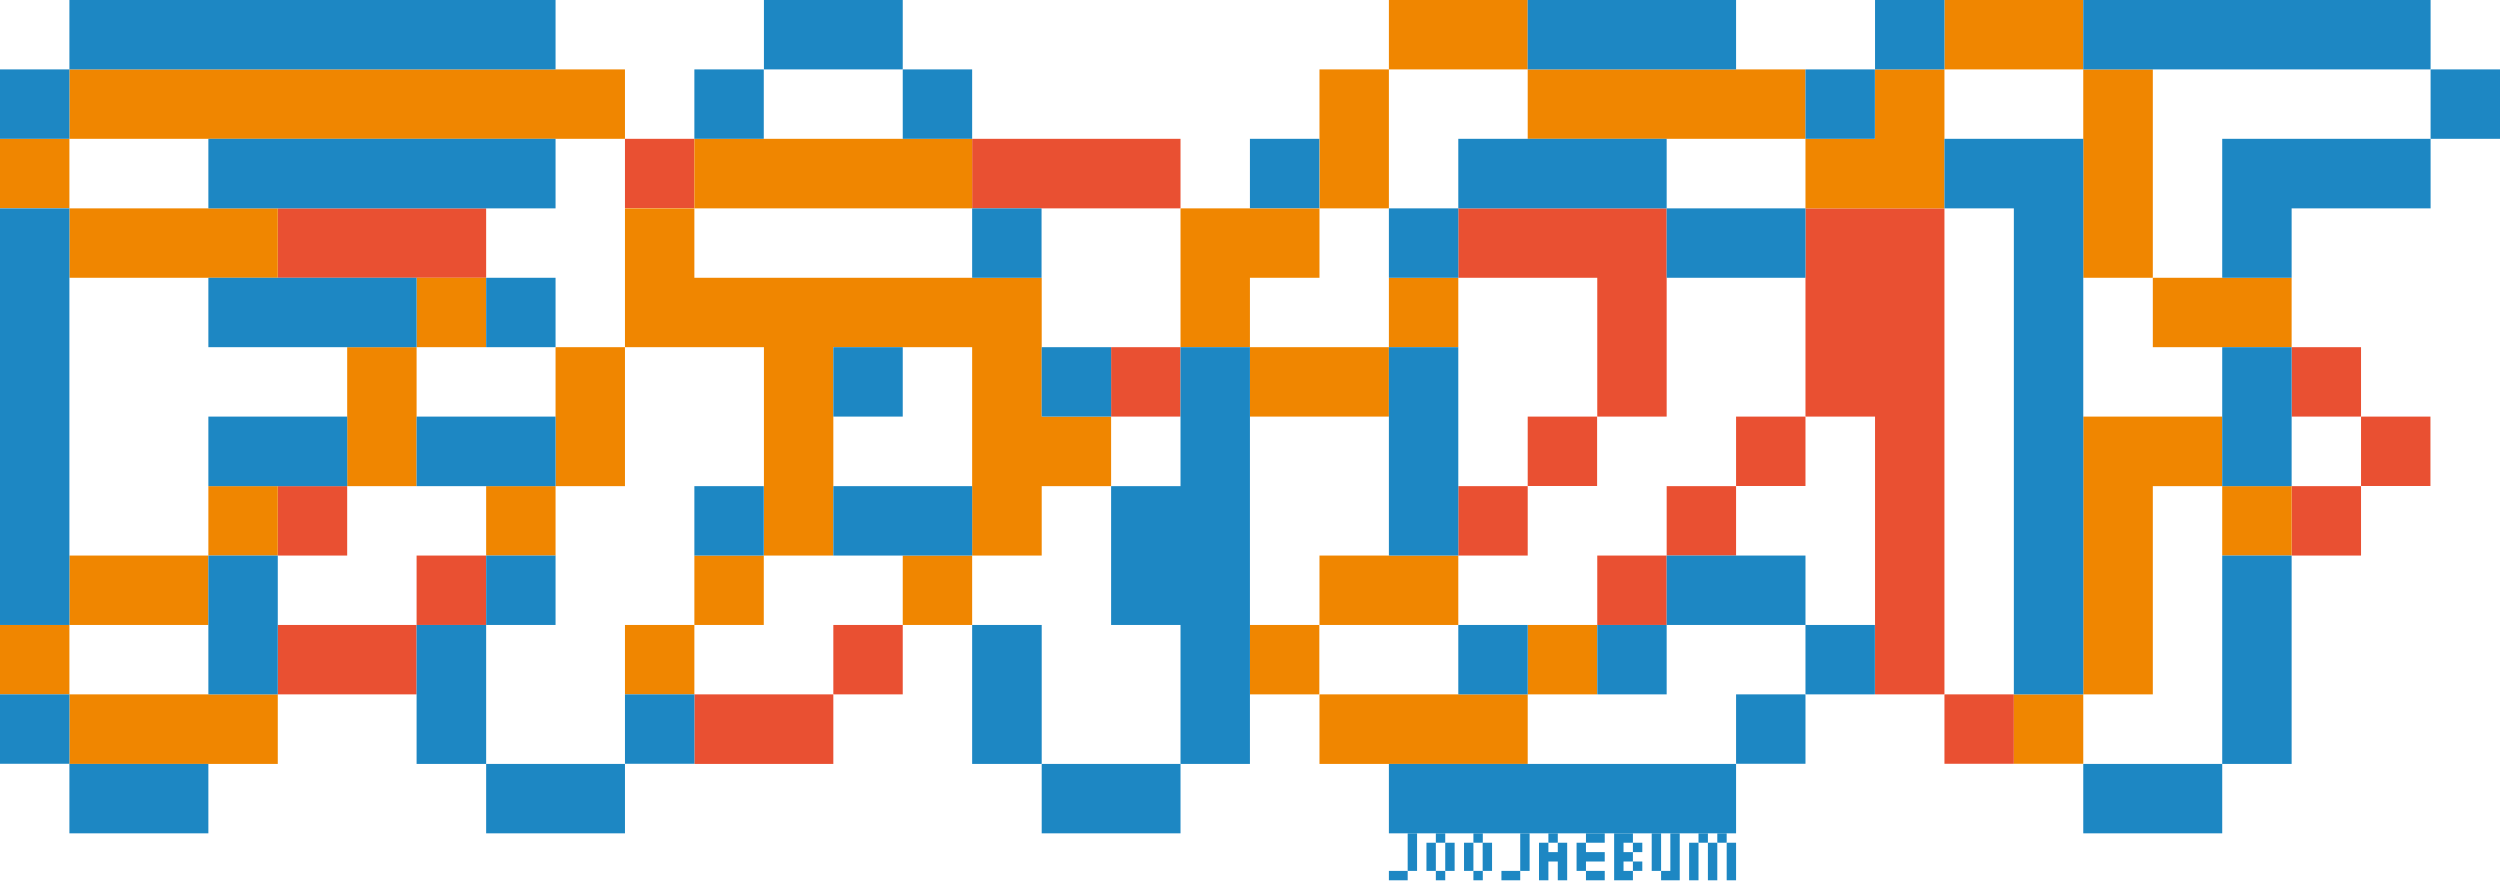 <?xml version="1.0" encoding="utf-8"?>
<!-- Generator: Adobe Illustrator 27.0.1, SVG Export Plug-In . SVG Version: 6.00 Build 0)  -->
<svg version="1.1" id="レイヤー_1" xmlns="http://www.w3.org/2000/svg" xmlns:xlink="http://www.w3.org/1999/xlink" x="0px"
	 y="0px" viewBox="0 0 1703.7 602.9" style="enable-background:new 0 0 1703.7 602.9;" xml:space="preserve">
<style type="text/css">
	.st0{fill:#1D87C3;}
	.st1{fill:#E95032;}
	.st2{fill:#F08600;}
</style>
<g>
	<polygon class="st0" points="1087.2,599.9 1093.6,599.9 1093.6,593.5 1087.2,593.5 1080.8,593.5 1080.8,599.9 	"/>
	<polygon class="st0" points="1023.2,593.5 1023.2,599.9 1029.6,599.9 1036,599.9 1036,593.5 1029.6,593.5 	"/>
	<rect x="1004.1" y="593.5" class="st0" width="6.4" height="6.4"/>
	<rect x="978.5" y="593.5" class="st0" width="6.4" height="6.4"/>
	<polygon class="st0" points="946.5,593.5 946.5,599.9 952.9,599.9 959.3,599.9 959.3,593.5 952.9,593.5 	"/>
	<rect x="1112.8" y="587.1" class="st0" width="6.4" height="6.4"/>
	<polygon class="st0" points="1132,580.7 1132,574.3 1132,567.9 1125.6,567.9 1125.6,574.3 1125.6,580.7 1125.6,587.1 1125.6,593.5 
		1132,593.5 1132,587.1 	"/>
	<polygon class="st0" points="1004.1,580.7 1004.1,574.3 997.7,574.3 997.7,580.7 997.7,587.1 997.7,593.5 1004.1,593.5 
		1004.1,587.1 	"/>
	<polygon class="st0" points="978.5,580.7 978.5,574.3 972.1,574.3 972.1,580.7 972.1,587.1 972.1,593.5 978.5,593.5 978.5,587.1 	
		"/>
	<polygon class="st0" points="1176.7,574.3 1176.7,580.7 1176.7,587.1 1176.7,593.5 1176.7,599.9 1183.1,599.9 1183.1,593.5 
		1183.1,587.1 1183.1,580.7 1183.1,574.3 	"/>
	<polygon class="st0" points="1163.9,580.7 1163.9,587.1 1163.9,593.5 1163.9,599.9 1170.3,599.9 1170.3,593.5 1170.3,587.1 
		1170.3,580.7 1170.3,574.3 1163.9,574.3 	"/>
	<polygon class="st0" points="1151.1,580.7 1151.1,587.1 1151.1,593.5 1151.1,599.9 1157.5,599.9 1157.5,593.5 1157.5,587.1 
		1157.5,580.7 1157.5,574.3 1151.1,574.3 	"/>
	<rect x="1112.8" y="574.3" class="st0" width="6.4" height="6.4"/>
	<polygon class="st0" points="1106.4,574.3 1112.8,574.3 1112.8,567.9 1106.4,567.9 1100,567.9 1100,574.3 1100,580.7 1100,587.1 
		1100,593.5 1100,599.9 1106.4,599.9 1112.8,599.9 1112.8,593.5 1106.4,593.5 1106.4,587.1 1112.8,587.1 1112.8,580.7 1106.4,580.7 
			"/>
	<polygon class="st0" points="1074.4,580.7 1074.4,587.1 1074.4,593.5 1080.8,593.5 1080.8,587.1 1087.2,587.1 1093.6,587.1 
		1093.6,580.7 1087.2,580.7 1080.8,580.7 1080.8,574.3 1074.4,574.3 	"/>
	<polygon class="st0" points="1061.6,580.7 1055.2,580.7 1055.2,574.3 1048.8,574.3 1048.8,580.7 1048.8,587.1 1048.8,593.5 
		1048.8,599.9 1055.2,599.9 1055.2,593.5 1055.2,587.1 1061.6,587.1 1061.6,593.5 1061.6,599.9 1068,599.9 1068,593.5 1068,587.1 
		1068,580.7 1068,574.3 1061.6,574.3 	"/>
	<polygon class="st0" points="1010.4,580.7 1010.4,587.1 1010.4,593.5 1016.8,593.5 1016.8,587.1 1016.8,580.7 1016.8,574.3 
		1010.4,574.3 	"/>
	<polygon class="st0" points="984.9,580.7 984.9,587.1 984.9,593.5 991.3,593.5 991.3,587.1 991.3,580.7 991.3,574.3 984.9,574.3 	
		"/>
	<rect x="1170.3" y="567.9" class="st0" width="6.4" height="6.4"/>
	<rect x="1157.5" y="567.9" class="st0" width="6.4" height="6.4"/>
	<polygon class="st0" points="1138.3,574.3 1138.3,580.7 1138.3,587.1 1138.3,593.5 1132,593.5 1132,599.9 1138.3,599.9 
		1144.7,599.9 1144.7,593.5 1144.7,587.1 1144.7,580.7 1144.7,574.3 1144.7,567.9 1138.3,567.9 	"/>
	<polygon class="st0" points="1080.8,567.9 1080.8,574.3 1087.2,574.3 1093.6,574.3 1093.6,567.9 1087.2,567.9 	"/>
	<rect x="1055.2" y="567.9" class="st0" width="6.4" height="6.4"/>
	<polygon class="st0" points="1036,574.3 1036,580.7 1036,587.1 1036,593.5 1042.4,593.5 1042.4,587.1 1042.4,580.7 1042.4,574.3 
		1042.4,567.9 1036,567.9 	"/>
	<rect x="1004.1" y="567.9" class="st0" width="6.4" height="6.4"/>
	<rect x="978.5" y="567.9" class="st0" width="6.4" height="6.4"/>
	<polygon class="st0" points="959.3,574.3 959.3,580.7 959.3,587.1 959.3,593.5 965.7,593.5 965.7,587.1 965.7,580.7 965.7,574.3 
		965.7,567.9 959.3,567.9 	"/>
</g>
<g>
	<g>
		<rect x="1325.1" y="473.2" class="st1" width="47.3" height="47.3"/>
		<polygon class="st1" points="473.2,473.2 473.2,520.6 520.6,520.6 567.9,520.6 567.9,473.2 520.6,473.2 		"/>
		<rect x="567.9" y="425.9" class="st1" width="47.3" height="47.3"/>
		<polygon class="st1" points="189.3,425.9 189.3,473.2 236.6,473.2 283.9,473.2 283.9,425.9 236.6,425.9 		"/>
		<polygon class="st1" points="1325.1,378.6 1325.1,331.3 1325.1,283.9 1325.1,236.6 1325.1,189.3 1325.1,142 1277.8,142 
			1230.4,142 1230.4,189.3 1230.4,236.6 1230.4,283.9 1277.8,283.9 1277.8,331.3 1277.8,378.6 1277.8,425.9 1277.8,473.2 
			1325.1,473.2 1325.1,425.9 		"/>
		<rect x="1088.5" y="378.6" class="st1" width="47.3" height="47.3"/>
		<rect x="283.9" y="378.6" class="st1" width="47.3" height="47.3"/>
		<rect x="1561.7" y="331.3" class="st1" width="47.3" height="47.3"/>
		<rect x="1135.8" y="331.3" class="st1" width="47.3" height="47.3"/>
		<rect x="993.8" y="331.3" class="st1" width="47.3" height="47.3"/>
		<rect x="189.3" y="331.3" class="st1" width="47.3" height="47.3"/>
		<rect x="1609" y="283.9" class="st1" width="47.3" height="47.3"/>
		<rect x="1183.1" y="283.9" class="st1" width="47.3" height="47.3"/>
		<rect x="1041.1" y="283.9" class="st1" width="47.3" height="47.3"/>
		<rect x="1561.7" y="236.6" class="st1" width="47.3" height="47.3"/>
		<polygon class="st1" points="1135.8,236.6 1135.8,189.3 1135.8,142 1088.5,142 1041.1,142 993.8,142 993.8,189.3 1041.1,189.3 
			1088.5,189.3 1088.5,236.6 1088.5,283.9 1135.8,283.9 		"/>
		<rect x="757.2" y="236.6" class="st1" width="47.3" height="47.3"/>
		<polygon class="st1" points="236.6,142 189.3,142 189.3,189.3 236.6,189.3 283.9,189.3 331.3,189.3 331.3,142 283.9,142 		"/>
		<polygon class="st1" points="709.9,94.6 662.5,94.6 662.5,142 709.9,142 757.2,142 804.5,142 804.5,94.6 757.2,94.6 		"/>
		<rect x="425.9" y="94.6" class="st1" width="47.3" height="47.3"/>
	</g>
	<g>
		<rect x="1372.4" y="473.2" class="st2" width="47.3" height="47.3"/>
		<polygon class="st2" points="946.5,473.2 899.2,473.2 899.2,520.6 946.5,520.6 993.8,520.6 1041.1,520.6 1041.1,473.2 
			993.8,473.2 		"/>
		<polygon class="st2" points="94.6,520.6 142,520.6 189.3,520.6 189.3,473.2 142,473.2 94.6,473.2 47.3,473.2 47.3,520.6 		"/>
		<rect x="1041.1" y="425.9" class="st2" width="47.3" height="47.3"/>
		<rect x="851.8" y="425.9" class="st2" width="47.3" height="47.3"/>
		<rect x="425.9" y="425.9" class="st2" width="47.3" height="47.3"/>
		<rect y="425.9" class="st2" width="47.3" height="47.3"/>
		<polygon class="st2" points="993.8,425.9 993.8,378.6 946.5,378.6 899.2,378.6 899.2,425.9 946.5,425.9 		"/>
		<rect x="615.2" y="378.6" class="st2" width="47.3" height="47.3"/>
		<rect x="473.2" y="378.6" class="st2" width="47.3" height="47.3"/>
		<polygon class="st2" points="47.3,378.6 47.3,425.9 94.6,425.9 142,425.9 142,378.6 94.6,378.6 		"/>
		<rect x="1514.4" y="331.3" class="st2" width="47.3" height="47.3"/>
		<rect x="331.3" y="331.3" class="st2" width="47.3" height="47.3"/>
		<rect x="142" y="331.3" class="st2" width="47.3" height="47.3"/>
		<polygon class="st2" points="1467.1,283.9 1419.7,283.9 1419.7,331.3 1419.7,378.6 1419.7,425.9 1419.7,473.2 1467.1,473.2 
			1467.1,425.9 1467.1,378.6 1467.1,331.3 1514.4,331.3 1514.4,283.9 		"/>
		<polygon class="st2" points="899.2,283.9 946.5,283.9 946.5,236.6 899.2,236.6 851.8,236.6 851.8,283.9 		"/>
		<polygon class="st2" points="709.9,236.6 709.9,189.3 662.5,189.3 615.2,189.3 567.9,189.3 520.6,189.3 473.2,189.3 473.2,142 
			425.9,142 425.9,189.3 425.9,236.6 473.2,236.6 520.6,236.6 520.6,283.9 520.6,331.3 520.6,378.6 567.9,378.6 567.9,331.3 
			567.9,283.9 567.9,236.6 615.2,236.6 662.5,236.6 662.5,283.9 662.5,331.3 662.5,378.6 709.9,378.6 709.9,331.3 757.2,331.3 
			757.2,283.9 709.9,283.9 		"/>
		<polygon class="st2" points="378.6,283.9 378.6,331.3 425.9,331.3 425.9,283.9 425.9,236.6 378.6,236.6 		"/>
		<polygon class="st2" points="236.6,283.9 236.6,331.3 283.9,331.3 283.9,283.9 283.9,236.6 236.6,236.6 		"/>
		<polygon class="st2" points="1514.4,189.3 1467.1,189.3 1467.1,236.6 1514.4,236.6 1561.7,236.6 1561.7,189.3 		"/>
		<rect x="946.5" y="189.3" class="st2" width="47.3" height="47.3"/>
		<rect x="283.9" y="189.3" class="st2" width="47.3" height="47.3"/>
		<polygon class="st2" points="804.5,142 804.5,189.3 804.5,236.6 851.8,236.6 851.8,189.3 899.2,189.3 899.2,142 851.8,142 		"/>
		<polygon class="st2" points="94.6,189.3 142,189.3 189.3,189.3 189.3,142 142,142 94.6,142 47.3,142 47.3,189.3 		"/>
		<polygon class="st2" points="1467.1,94.6 1467.1,47.3 1419.7,47.3 1419.7,94.6 1419.7,142 1419.7,189.3 1467.1,189.3 1467.1,142 
					"/>
		<polygon class="st2" points="567.9,142 615.2,142 662.5,142 662.5,94.6 615.2,94.6 567.9,94.6 520.6,94.6 473.2,94.6 473.2,142 
			520.6,142 		"/>
		<rect y="94.6" class="st2" width="47.3" height="47.3"/>
		<polygon class="st2" points="1277.8,94.6 1230.4,94.6 1230.4,142 1277.8,142 1325.1,142 1325.1,94.6 1325.1,47.3 1277.8,47.3 		
			"/>
		<polygon class="st2" points="1183.1,47.3 1135.8,47.3 1088.5,47.3 1041.1,47.3 1041.1,94.6 1088.5,94.6 1135.8,94.6 1183.1,94.6 
			1230.4,94.6 1230.4,47.3 		"/>
		<polygon class="st2" points="899.2,94.6 899.2,142 946.5,142 946.5,94.6 946.5,47.3 899.2,47.3 		"/>
		<polygon class="st2" points="142,94.6 189.3,94.6 236.6,94.6 283.9,94.6 331.3,94.6 378.6,94.6 425.9,94.6 425.9,47.3 378.6,47.3 
			331.3,47.3 283.9,47.3 236.6,47.3 189.3,47.3 142,47.3 94.6,47.3 47.3,47.3 47.3,94.6 94.6,94.6 		"/>
		<polygon class="st2" points="1372.4,0 1325.1,0 1325.1,47.3 1372.4,47.3 1419.7,47.3 1419.7,0 		"/>
		<polygon class="st2" points="993.8,0 946.5,0 946.5,47.3 993.8,47.3 1041.1,47.3 1041.1,0 		"/>
	</g>
	<g>
		<polygon class="st0" points="1419.7,520.6 1419.7,567.9 1467.1,567.9 1514.4,567.9 1514.4,520.6 1467.1,520.6 		"/>
		<polygon class="st0" points="1088.5,520.6 1041.1,520.6 993.8,520.6 946.5,520.6 946.5,567.9 993.8,567.9 1041.1,567.9 
			1088.5,567.9 1135.8,567.9 1183.1,567.9 1183.1,520.6 1135.8,520.6 		"/>
		<polygon class="st0" points="709.9,520.6 709.9,567.9 757.2,567.9 804.5,567.9 804.5,520.6 757.2,520.6 		"/>
		<polygon class="st0" points="331.3,520.6 331.3,567.9 378.6,567.9 425.9,567.9 425.9,520.6 378.6,520.6 		"/>
		<polygon class="st0" points="47.3,520.6 47.3,567.9 94.6,567.9 142,567.9 142,520.6 94.6,520.6 		"/>
		<rect x="1183.1" y="473.2" class="st0" width="47.3" height="47.3"/>
		<rect x="425.9" y="473.2" class="st0" width="47.3" height="47.3"/>
		<rect y="473.2" class="st0" width="47.3" height="47.3"/>
		<rect x="1230.4" y="425.9" class="st0" width="47.3" height="47.3"/>
		<rect x="1088.5" y="425.9" class="st0" width="47.3" height="47.3"/>
		<rect x="993.8" y="425.9" class="st0" width="47.3" height="47.3"/>
		<polygon class="st0" points="709.9,425.9 662.5,425.9 662.5,473.2 662.5,520.6 709.9,520.6 709.9,473.2 		"/>
		<polygon class="st0" points="331.3,425.9 283.9,425.9 283.9,473.2 283.9,520.6 331.3,520.6 331.3,473.2 		"/>
		<polygon class="st0" points="1514.4,425.9 1514.4,473.2 1514.4,520.6 1561.7,520.6 1561.7,473.2 1561.7,425.9 1561.7,378.6 
			1514.4,378.6 		"/>
		<polygon class="st0" points="1183.1,378.6 1135.8,378.6 1135.8,425.9 1183.1,425.9 1230.4,425.9 1230.4,378.6 		"/>
		<rect x="331.3" y="378.6" class="st0" width="47.3" height="47.3"/>
		<polygon class="st0" points="142,425.9 142,473.2 189.3,473.2 189.3,425.9 189.3,378.6 142,378.6 		"/>
		<polygon class="st0" points="47.3,378.6 47.3,331.3 47.3,283.9 47.3,236.6 47.3,189.3 47.3,142 0,142 0,189.3 0,236.6 0,283.9 
			0,331.3 0,378.6 0,425.9 47.3,425.9 		"/>
		<polygon class="st0" points="993.8,331.3 993.8,283.9 993.8,236.6 946.5,236.6 946.5,283.9 946.5,331.3 946.5,378.6 993.8,378.6 
					"/>
		<polygon class="st0" points="662.5,331.3 615.2,331.3 567.9,331.3 567.9,378.6 615.2,378.6 662.5,378.6 		"/>
		<rect x="473.2" y="331.3" class="st0" width="47.3" height="47.3"/>
		<polygon class="st0" points="283.9,283.9 283.9,331.3 331.3,331.3 378.6,331.3 378.6,283.9 331.3,283.9 		"/>
		<polygon class="st0" points="142,283.9 142,331.3 189.3,331.3 236.6,331.3 236.6,283.9 189.3,283.9 		"/>
		<polygon class="st0" points="1514.4,283.9 1514.4,331.3 1561.7,331.3 1561.7,283.9 1561.7,236.6 1514.4,236.6 		"/>
		<polygon class="st0" points="804.5,283.9 804.5,331.3 757.2,331.3 757.2,378.6 757.2,425.9 804.5,425.9 804.5,473.2 804.5,520.6 
			851.8,520.6 851.8,473.2 851.8,425.9 851.8,378.6 851.8,331.3 851.8,283.9 851.8,236.6 804.5,236.6 		"/>
		<rect x="709.9" y="236.6" class="st0" width="47.3" height="47.3"/>
		<rect x="567.9" y="236.6" class="st0" width="47.3" height="47.3"/>
		<polygon class="st0" points="1372.4,236.6 1372.4,283.9 1372.4,331.3 1372.4,378.6 1372.4,425.9 1372.4,473.2 1419.7,473.2 
			1419.7,425.9 1419.7,378.6 1419.7,331.3 1419.7,283.9 1419.7,236.6 1419.7,189.3 1419.7,142 1419.7,94.6 1372.4,94.6 1325.1,94.6 
			1325.1,142 1372.4,142 1372.4,189.3 		"/>
		<rect x="331.3" y="189.3" class="st0" width="47.3" height="47.3"/>
		<polygon class="st0" points="283.9,189.3 236.6,189.3 189.3,189.3 142,189.3 142,236.6 189.3,236.6 236.6,236.6 283.9,236.6 		"/>
		<polygon class="st0" points="1183.1,189.3 1230.4,189.3 1230.4,142 1183.1,142 1135.8,142 1135.8,189.3 		"/>
		<rect x="946.5" y="142" class="st0" width="47.3" height="47.3"/>
		<rect x="662.5" y="142" class="st0" width="47.3" height="47.3"/>
		<polygon class="st0" points="1561.7,94.6 1514.4,94.6 1514.4,142 1514.4,189.3 1561.7,189.3 1561.7,142 1609,142 1656.4,142 
			1656.4,94.6 1609,94.6 		"/>
		<polygon class="st0" points="1088.5,142 1135.8,142 1135.8,94.6 1088.5,94.6 1041.1,94.6 993.8,94.6 993.8,142 1041.1,142 		"/>
		<rect x="851.8" y="94.6" class="st0" width="47.3" height="47.3"/>
		<polygon class="st0" points="378.6,94.6 331.3,94.6 283.9,94.6 236.6,94.6 189.3,94.6 142,94.6 142,142 189.3,142 236.6,142 
			283.9,142 331.3,142 378.6,142 		"/>
		<rect x="1656.4" y="47.3" class="st0" width="47.3" height="47.3"/>
		<rect x="1230.4" y="47.3" class="st0" width="47.3" height="47.3"/>
		<rect x="615.2" y="47.3" class="st0" width="47.3" height="47.3"/>
		<rect x="473.2" y="47.3" class="st0" width="47.3" height="47.3"/>
		<rect y="47.3" class="st0" width="47.3" height="47.3"/>
		<polygon class="st0" points="1609,0 1561.7,0 1514.4,0 1467.1,0 1419.7,0 1419.7,47.3 1467.1,47.3 1514.4,47.3 1561.7,47.3 
			1609,47.3 1656.4,47.3 1656.4,0 		"/>
		<rect x="1277.8" class="st0" width="47.3" height="47.3"/>
		<polygon class="st0" points="1135.8,47.3 1183.1,47.3 1183.1,0 1135.8,0 1088.5,0 1041.1,0 1041.1,47.3 1088.5,47.3 		"/>
		<polygon class="st0" points="615.2,47.3 615.2,0 567.9,0 520.6,0 520.6,47.3 567.9,47.3 		"/>
		<polygon class="st0" points="142,47.3 189.3,47.3 236.6,47.3 283.9,47.3 331.3,47.3 378.6,47.3 378.6,0 331.3,0 283.9,0 236.6,0 
			189.3,0 142,0 94.6,0 47.3,0 47.3,47.3 94.6,47.3 		"/>
	</g>
</g>
</svg>
